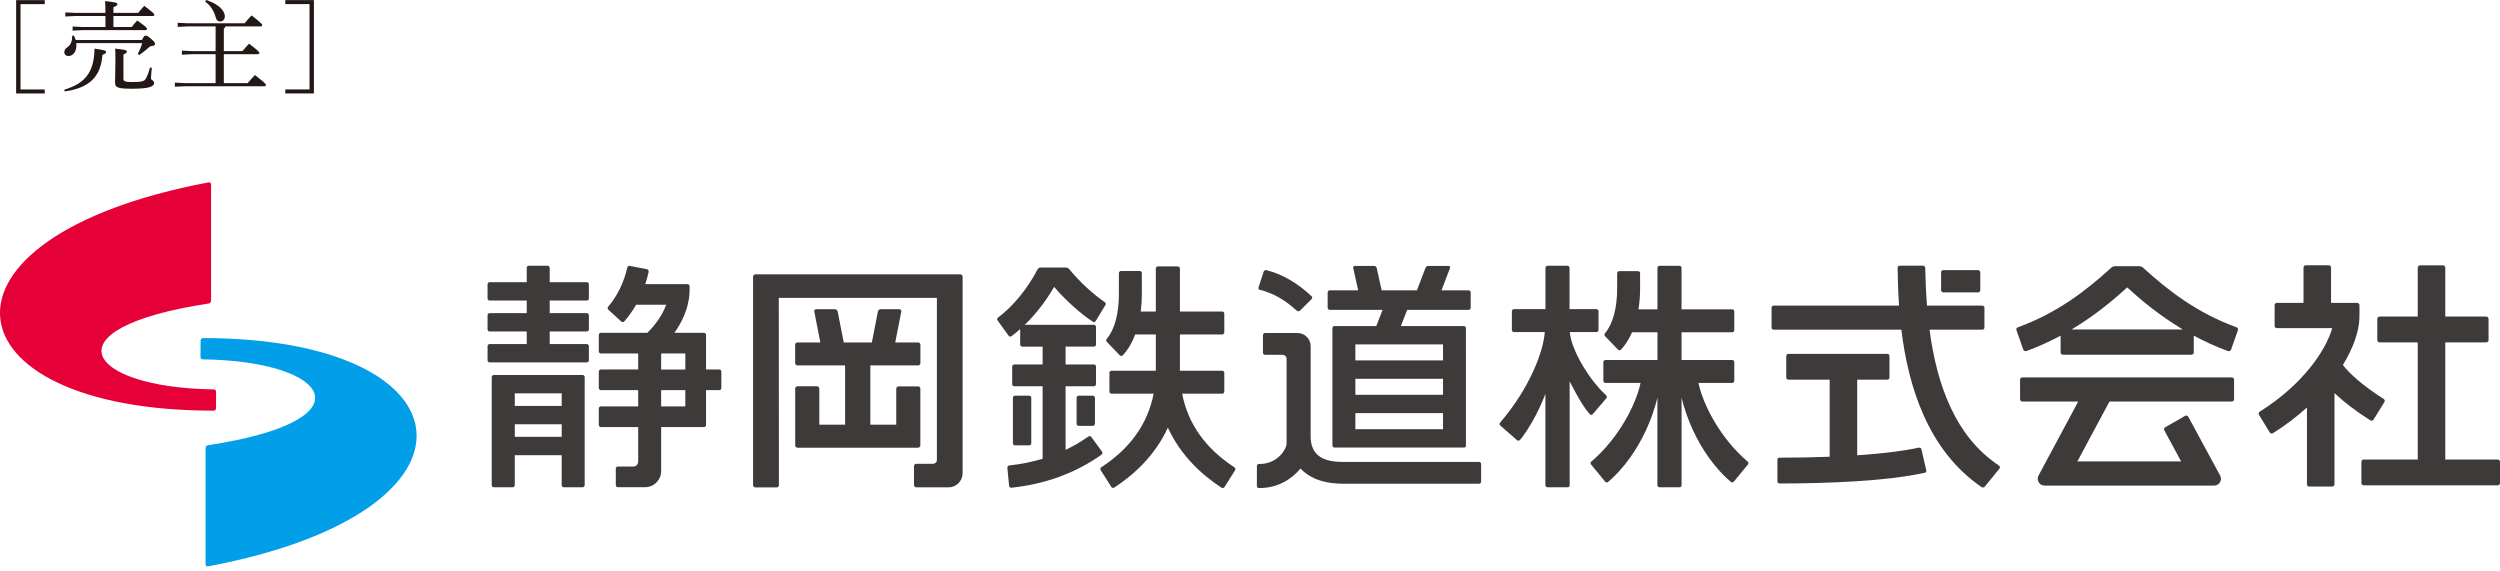 <?xml version="1.0" encoding="UTF-8"?><svg id="b" xmlns="http://www.w3.org/2000/svg" width="350" height="80" viewBox="0 0 350 80"><g id="c"><rect width="350" height="80" fill="none"/><path d="M30.255,54.861c.002-.181-.136-.337-.317-.345-17.89-.239-23.561-8.551-.728-12.025.195-.03.339-.198.339-.393v-16.291c0-.186-.183-.305-.364-.269-40.859,7.703-37.15,31.956.736,31.956.184,0,.323-.157.325-.341l.009-2.292Z" fill="#e50038"/><path d="M28.072,49.964c-.002.183.134.337.317.346,17.891.238,23.561,8.551.727,12.022-.195.031-.338.197-.338.393v16.292c0,.187.181.303.361.271,40.862-7.702,37.155-31.957-.733-31.957-.184,0-.322.158-.322.341l-.012,2.292Z" fill="#009fe8"/><path d="M187.992,64.673c-.213,0-.493-.017-.707-.029-2.552-.15-3.793-1.312-3.793-3.55v-10.517h0v-.003s.001-2.111.001-2.111c0-1.017-.828-1.843-1.846-1.843h-4.539c-.163,0-.294.133-.294.294v2.461c0,.163.131.295.294.295h2.469c-.013.003.027.004.04.006.281.027.498.259.504.536v11.892c0,.732-1.214,2.851-3.777,2.851h-.085c-.162,0-.294.132-.294.294v2.782c0,.164.132.295.294.295h.085c2.507,0,4.487-1.217,5.721-2.732,1.151,1.227,2.874,1.966,5.07,2.094.242.014.591.033.858.033h19.072c.161,0,.294-.131.294-.294v-2.463c0-.163-.133-.292-.294-.292h-19.072Z" fill="#3e3a39"/><path d="M177.343,37.83c-.176-.046-.373.024-.429.199l-.722,2.212c-.048.147.034.305.185.34,1.781.415,3.504,1.384,5.151,2.9.129.118.327.144.451.023l1.64-1.622c.109-.106.13-.282.019-.389-1.974-1.861-4.081-3.087-6.294-3.663Z" fill="#3e3a39"/><path d="M205.603,43.377c.161,0,.294-.133.294-.295v-2.141c0-.161-.133-.294-.294-.294h-3.797l1.202-3.145c.05-.132-.048-.274-.189-.274h-2.849c-.176,0-.336.109-.399.274l-1.201,3.145h-4.935l-.697-3.134c-.038-.167-.187-.285-.358-.285h-2.702c-.151,0-.262.138-.23.285l.698,3.134h-3.98c-.163,0-.294.133-.294.294v2.141c0,.163.132.295.294.295h7.399l-.883,2.27h-5.85c-.163,0-.295.131-.295.294v16.423c0,.163.132.294.295.294h18.159c.133,0,.239-.107.239-.239h0s.003,0,.003-.001l-.003-16.476c0-.163-.131-.294-.294-.294h-8.81l.883-2.27h8.593ZM202.022,60.089h-12.27v-2.246h12.27v2.246ZM202.022,55.275h-12.27v-2.246h12.27v2.246ZM202.022,48.215v2.245h-12.27v-2.245h12.27Z" fill="#3e3a39"/><path d="M128.527,62.676c.178,0,.322-.143.322-.321v-7.936c0-.177-.144-.321-.322-.321h-2.732c-.177,0-.32.144-.32.321v5.039h-3.625v-8.301h6.687c.178,0,.321-.144.321-.323v-2.572c0-.177-.143-.32-.321-.32h-3.203l.85-4.337c.032-.164-.092-.315-.258-.315h-2.634c-.186,0-.347.133-.383.315l-.85,4.337h-3.936l-.85-4.337c-.036-.183-.197-.315-.383-.315h-2.633c-.167,0-.292.151-.26.315l.85,4.337h-3.206c-.176,0-.32.143-.32.32v2.572c0,.179.144.323.32.323h6.672v8.301h-3.61v-5.055c0-.177-.145-.323-.322-.323h-2.732c-.177,0-.321.145-.321.323v7.952c0,.179.144.323.321.323h16.876Z" fill="#3e3a39"/><path d="M105.432,67.916c0,.177.144.321.322.321h2.974c.178,0,.32-.144.32-.321l-.018-26.212h22.135v22.736c0,.274-.269.493-.535.493h-2.348c-.179,0-.323.144-.323.323v2.65c0,.176.144.321.323.321h4.516c1.084,0,1.968-.883,1.968-1.967v-27.527c0-.176-.145-.323-.323-.323h-28.69c-.178,0-.322.147-.322.323v29.184Z" fill="#3e3a39"/><path d="M216.248,46.71c-.219,2.448-1.983,7.497-6.221,12.442-.109.128-.108.32.018.429l2.338,2.042c.12.104.301.104.402-.019.099-.119.195-.238.294-.356,2.094-2.779,3.278-6.112,3.278-6.112v12.791c0,.164.131.295.294.295h2.807c.163,0,.294-.131.294-.295v-14.553s1.619,3.332,2.812,4.607c.116.125.313.131.424.001l1.902-2.229c.11-.128.078-.32-.047-.434-2.47-2.239-4.909-6.476-5.068-8.829h3.721c.162,0,.294-.132.294-.295v-2.622c0-.161-.132-.294-.294-.294h-3.762v-5.778c0-.161-.132-.294-.294-.294h-2.783c-.163,0-.294.132-.294.294v5.778h-4.407c-.162,0-.293.132-.293.294v2.622c0,.163.131.295.293.295h4.309l-.013.219Z" fill="#3e3a39"/><path d="M237.785,53.612h4.72c.163,0,.295-.131.295-.294v-2.622c0-.163-.132-.294-.295-.294h-7.089v-3.884h7.089c.163,0,.295-.133.295-.294v-2.622c0-.161-.132-.295-.295-.295h-7.089v-5.802c0-.163-.132-.294-.295-.294h-2.782c-.162,0-.294.131-.294.294v5.802h-2.656c.144-.907.224-1.868.224-2.876v-2.174c0-.163-.131-.294-.294-.294h-2.622c-.162,0-.294.131-.294.294v2.174c0,2.693-.623,4.973-1.682,6.192-.111.127-.131.32-.013.441l1.82,1.886c.109.115.291.13.4.014.621-.657,1.143-1.486,1.56-2.447h3.557v3.884h-7.28c-.163,0-.294.131-.294.294v2.622c0,.163.131.294.294.294h4.911c-.615,2.939-2.995,7.707-6.918,11.038-.114.098-.097.271-.002.387l1.969,2.396c.102.124.282.148.403.045.215-.186.422-.377.631-.567,4.951-4.692,6.279-11.264,6.279-11.264v12.281c0,.164.133.295.295.295h2.795c.164,0,.295-.131.295-.295v-12.281s1.326,6.565,6.269,11.256c.21.193.422.386.638.573.122.107.305.083.406-.042l1.969-2.398c.094-.115.113-.288-.002-.386-3.922-3.331-6.303-8.099-6.918-11.038Z" fill="#3e3a39"/><rect x="271.755" y="37.819" width="5.484" height="3.113" rx=".294" ry=".294" fill="#3e3a39"/><path d="M260.007,63.741v-10.585h4.223c.162,0,.294-.132.294-.294v-3.023c0-.164-.133-.295-.294-.295h-13.861c-.161,0-.293.131-.293.295v3.023c0,.161.132.294.293.294h5.785v10.788c-2.199.083-4.564.129-7.073.132-.149.001-.243.145-.243.294v3.024c0,.166.138.294.304.294,6.323-.009,14.828-.282,20.343-1.506.151-.035.229-.196.193-.346l-.682-2.946c-.038-.166-.212-.253-.378-.216-2.156.47-5.087.829-8.61,1.067Z" fill="#3e3a39"/><path d="M279.938,65.583c.11-.134.036-.323-.107-.419-6.114-4.065-8.677-11.317-9.697-19.007h7.393c.163,0,.294-.133.294-.295v-2.784c0-.161-.132-.294-.294-.294h-7.746c-.138-1.757-.213-3.514-.248-5.245-.003-.177-.123-.346-.301-.344h-3.276c-.166,0-.292.145-.291.312.019,1.575.068,3.361.202,5.276h-17.554c-.162,0-.294.133-.294.294v2.784c0,.163.132.295.294.295h17.875c.96,7.845,3.655,16.846,11.215,22.027.145.098.346.089.457-.046l2.079-2.555Z" fill="#3e3a39"/><path d="M313.144,45.833c-5.51-1.997-9.573-5.125-13.087-8.334-.157-.143-.361-.23-.573-.23h-3.355c-.215,0-.419.091-.579.233-3.512,3.207-7.573,6.336-13.086,8.332-.157.058-.213.241-.158.397l.963,2.729c.063.177.272.243.451.18,1.712-.628,3.301-1.361,4.767-2.15v2.352c0,.177.143.32.321.32h17.999c.178,0,.321-.143.321-.32v-2.353c1.467.791,3.054,1.527,4.766,2.151.179.063.387,0,.451-.18l.962-2.729c.058-.158-.004-.343-.162-.399ZM290.012,46.128c3.375-2.013,5.988-4.237,7.794-5.89,1.805,1.653,4.42,3.877,7.792,5.89h-15.587Z" fill="#3e3a39"/><path d="M330.919,64.33c-.179,0-.323.144-.323.32v2.975c0,.176.144.32.323.32h18.759c.178,0,.322-.144.322-.32v-2.975c0-.176-.144-.32-.322-.32h-7.338v-16.397h5.737c.177,0,.321-.144.321-.321v-2.974c0-.177-.144-.32-.321-.32h-5.737v-6.846c0-.176-.143-.323-.321-.323h-3.214c-.177,0-.322.147-.322.323v6.846h-5.34c-.178,0-.322.142-.322.32v2.974c0,.177.144.321.322.321h5.34v16.397h-7.564Z" fill="#3e3a39"/><path d="M333.819,56.29c.096-.155.035-.357-.121-.454-2.954-1.865-4.796-3.568-5.695-4.738,1.457-2.379,2.241-4.657,2.314-6.51.007-.189.007-.377.007-.566v-1.295c0-.177-.143-.321-.32-.321h-3.656v-4.951c0-.176-.144-.32-.321-.32h-3.213c-.179,0-.323.144-.323.32v4.951h-3.723c-.18,0-.323.144-.323.321v2.893c0,.177.143.32.323.32h7.746c-.904,3.136-4.137,7.923-10.137,11.682-.156.095-.215.297-.12.451l1.51,2.468c.091.148.285.203.432.111,1.786-1.117,3.373-2.336,4.773-3.6v10.746c0,.176.144.32.32.32h3.216c.176,0,.32-.144.32-.32v-12.765c1.315,1.253,3.021,2.556,5.001,3.806.156.099.366.068.463-.091l1.525-2.458Z" fill="#3e3a39"/><path d="M312.449,56.214c.177,0,.321-.144.321-.32v-2.733c0-.179-.144-.321-.321-.321h-29.317c-.178,0-.323.143-.323.321v2.733c0,.176.145.32.323.32h7.821l-5.554,10.354c-.344.641.119,1.417.847,1.417h23.729c.726,0,1.188-.775.841-1.413l-4.461-8.233c-.082-.156-.279-.21-.431-.124l-2.79,1.598c-.155.089-.212.285-.127.442l2.354,4.342h-14.529l4.497-8.384h17.12Z" fill="#3e3a39"/><path d="M165.498,55.118h5.61c.162,0,.294-.132.294-.295v-2.625c0-.163-.133-.295-.294-.295h-5.917c0-.02-.002-.04-.002-.06v-5.016h5.919c.162,0,.294-.131.294-.295v-2.625c0-.163-.133-.294-.294-.294h-5.919v-6.02c0-.163-.131-.295-.294-.295h-2.786c-.163,0-.294.133-.294.295v6.02h-2.108c.098-.765.153-1.565.153-2.398v-2.979c0-.163-.132-.294-.295-.294h-2.625c-.163,0-.295.131-.295.294v2.979c0,2.699-.624,4.978-1.684,6.199-.112.128-.132.32-.013.442l1.822,1.889c.117.124.313.11.43-.016.713-.759,1.296-1.747,1.733-2.903h2.884v5.016c0,.02-.002.04-.002.06h-6.202c-.163,0-.294.133-.294.295v2.625c0,.163.132.295.294.295h5.896c-.818,4.204-3.27,7.658-7.325,10.295-.136.089-.174.269-.088.406l1.49,2.355c.09.143.279.173.418.082,2.707-1.76,5.688-4.45,7.498-8.385,1.812,3.946,4.794,6.64,7.503,8.403.14.092.329.06.419-.081l1.489-2.356c.087-.135.049-.317-.087-.403-4.057-2.643-6.51-6.103-7.325-10.315Z" fill="#3e3a39"/><path d="M142.102,55.395h1.982c.163,0,.295.132.295.295v6.364c0,.163-.132.295-.295.295h-1.982c-.163,0-.295-.132-.295-.295v-6.364c0-.163.132-.294.294-.294Z" fill="#3e3a39"/><path d="M151.017,55.395h1.984c.161,0,.292.131.292.292v3.635c0,.163-.132.295-.295.295h-1.981c-.163,0-.295-.132-.295-.295v-3.632c0-.163.132-.295.295-.295Z" fill="#3e3a39"/><path d="M149.181,62.981v-8.904h3.966c.163,0,.295-.132.295-.297v-2.462c0-.164-.132-.295-.295-.295h-3.966v-2.496h3.966c.163,0,.295-.133.295-.294v-2.465c0-.163-.132-.295-.295-.295h-9.68c1.555-1.502,2.96-3.314,4.111-5.308,1.695,1.989,3.891,3.895,5.443,4.889.131.083.298.02.378-.111l1.361-2.246c.084-.137.041-.318-.096-.408-1.416-.927-3.53-2.82-4.978-4.617-.113-.141-.287-.219-.467-.219h-3.535c-.183,0-.349.109-.434.274-1.421,2.725-3.376,5.115-5.546,6.751-.123.092-.128.271-.037.393l1.542,2.126c.094.13.275.166.402.068.414-.311.819-.645,1.216-.999v2.169c0,.161.133.294.295.294h2.845v2.496h-3.965c-.163,0-.294.131-.294.295v2.462c0,.164.132.297.294.297h3.965v10.145c-1.474.445-3.02.759-4.639.935-.171.017-.314.156-.297.325l.245,2.535c.016.161.159.281.32.262,4.755-.504,8.994-2.056,12.607-4.623.137-.098.184-.288.083-.425l-1.499-2.057c-.099-.135-.291-.153-.428-.056-1.004.712-2.064,1.329-3.18,1.862Z" fill="#3e3a39"/><path d="M68.842,67.922c0,.163.131.295.294.295h2.64c.163,0,.294-.132.294-.295v-4.193h6.567v4.193c0,.163.131.295.294.295h2.629c.162,0,.294-.132.294-.295v-15.129c0-.164-.133-.297-.294-.297h-12.425c-.163,0-.294.132-.294.297v15.129ZM72.072,61.156v-1.757h6.567v1.757h-6.567ZM78.639,56.828h-6.567v-1.76h6.567v1.76Z" fill="#3e3a39"/><path d="M76.956,37.496c0-.161-.131-.294-.295-.294h-2.625c-.163,0-.294.132-.294.294v2.01h-5.19c-.163,0-.294.132-.294.295v1.983c0,.161.132.294.294.294h5.19v1.758h-5.19c-.163,0-.294.131-.294.295v1.982c0,.164.132.294.294.294h5.19v1.76h-5.19c-.163,0-.294.131-.294.294v1.981c0,.164.132.297.294.297h13.596c.163,0,.294-.133.294-.297v-1.981c0-.163-.132-.294-.294-.294h-5.191v-1.76h5.191c.163,0,.294-.13.294-.294v-1.982c0-.164-.132-.295-.294-.295h-5.191v-1.758h5.191c.163,0,.294-.132.294-.294v-1.983c0-.163-.132-.295-.294-.295h-5.191v-2.01Z" fill="#3e3a39"/><path d="M96.536,40.873s.009-.429.012-.749c0-.177-.115-.346-.292-.346h-5.917c.213-.644.364-1.226.47-1.708.037-.167-.055-.343-.223-.376l-2.419-.472c-.167-.032-.317.093-.354.261-.454,2.044-1.414,4.005-2.676,5.464-.104.12-.088.304.029.41l1.818,1.666c.122.114.314.092.425-.035.661-.755,1.201-1.542,1.645-2.32h4.213c-.687,1.897-2.09,3.393-2.636,3.927h-6.504c-.164,0-.295.131-.295.294v2.304c0,.163.131.295.295.295h5.22v2.241h-5.22c-.164,0-.295.129-.295.294v2.304c0,.161.131.294.295.294h5.22v2.275h-5.22c-.164,0-.295.131-.295.294v2.304c0,.161.131.294.295.294h5.22v4.857h0s-.004-.001-.004,0c0,.353-.274.67-.645.67h-2.192c-.163,0-.294.133-.294.294v2.304c0,.164.132.295.294.295h3.805c1.241,0,2.25-1.01,2.25-2.251v-6.169h5.992c.162,0,.294-.132.294-.294v-4.873h1.846c.163,0,.294-.133.294-.294v-2.304c0-.164-.132-.294-.294-.294h-1.846v-4.84c0-.163-.131-.294-.294-.294h-4.135c1.026-1.449,2.041-3.446,2.12-5.723ZM92.56,49.489h3.385v2.241h-3.385v-2.241ZM95.944,56.897h-3.385v-2.275h3.385v2.275Z" fill="#3e3a39"/><path d="M2.259.014h4.006v.561h-3.39v11.947h3.39v.561H2.259V.014Z" fill="#231815"/><path d="M8.988,12.564c2.773-.855,4.188-2.256,4.244-5.758,1.457.211,1.625.295,1.625.463,0,.154-.112.266-.519.42-.224,3.166-1.933,4.623-5.267,5.113l-.084-.238ZM19.872,5.602c.252-.545.392-.615.519-.615.154,0,.294.041.742.434.49.42.574.561.574.729,0,.154-.14.281-.687.336-.434.393-.994.855-1.526,1.219l-.21-.154c.28-.518.462-.967.616-1.512h-9.217c.014.111.014.209.014.322,0,.867-.462,1.484-1.135,1.484-.308,0-.56-.211-.56-.533,0-.279.126-.475.392-.672.504-.35.7-.826.7-1.484v-.141l.238-.041c.112.195.21.406.266.629h9.273ZM19.34,1.807c.252-.309.518-.631.854-.994,1.247.951,1.415,1.119,1.415,1.26,0,.098-.084.168-.224.168h-5.505v1.541h2.563c.266-.35.476-.602.771-.91,1.232.869,1.373,1.037,1.373,1.176,0,.1-.084.168-.224.168h-8.783l-1.415.07v-.574l1.415.07h3.18v-1.541h-4.188l-1.429.07v-.574l1.429.07h4.188c0-.742-.014-1.205-.056-1.652,1.541.152,1.737.252,1.737.42,0,.139-.112.266-.561.447v.785h3.46ZM21.259,9.496c-.056.645-.126,1.162-.126,1.484,0,.238.448.281.448.617,0,.477-.588.826-3.012.826-2.045,0-2.465-.125-2.465-.896,0-.406.056-1.766.056-3.334,0-.672-.014-1.078-.042-1.387,1.485.141,1.639.252,1.639.406s-.042.225-.476.406v3.377c0,.391.196.49,1.274.49,1.373,0,1.639-.113,1.877-.506.196-.336.392-.867.574-1.525l.252.041Z" fill="#231815"/><path d="M31.56,3.697c-.028.141-.112.238-.224.295v3.166h2.605c.28-.338.574-.674.925-1.037,1.316.994,1.442,1.162,1.442,1.303,0,.098-.084.168-.225.168h-4.748v4.049h3.334c.308-.365.658-.758,1.022-1.135,1.429,1.119,1.541,1.26,1.541,1.4,0,.098-.084.168-.225.168h-11.052l-1.471.07v-.574l1.471.07h4.23v-4.049h-3.32l-1.401.07v-.574l1.401.07h3.32v-3.461h-3.88l-1.429.07v-.574l1.429.07h7.942c.309-.379.617-.729.981-1.107,1.344,1.064,1.484,1.232,1.484,1.373,0,.098-.084.168-.225.168h-4.93ZM28.871,0c.911.293,1.639.713,2.059,1.162.364.379.546.77.546,1.107,0,.447-.28.742-.659.742-.308,0-.518-.211-.602-.52-.252-.98-.756-1.736-1.499-2.27l.154-.223Z" fill="#231815"/><path d="M39.942,13.082v-.561h3.39V.574h-3.39V.014h4.007v13.068h-4.007Z" fill="#231815"/></g></svg>